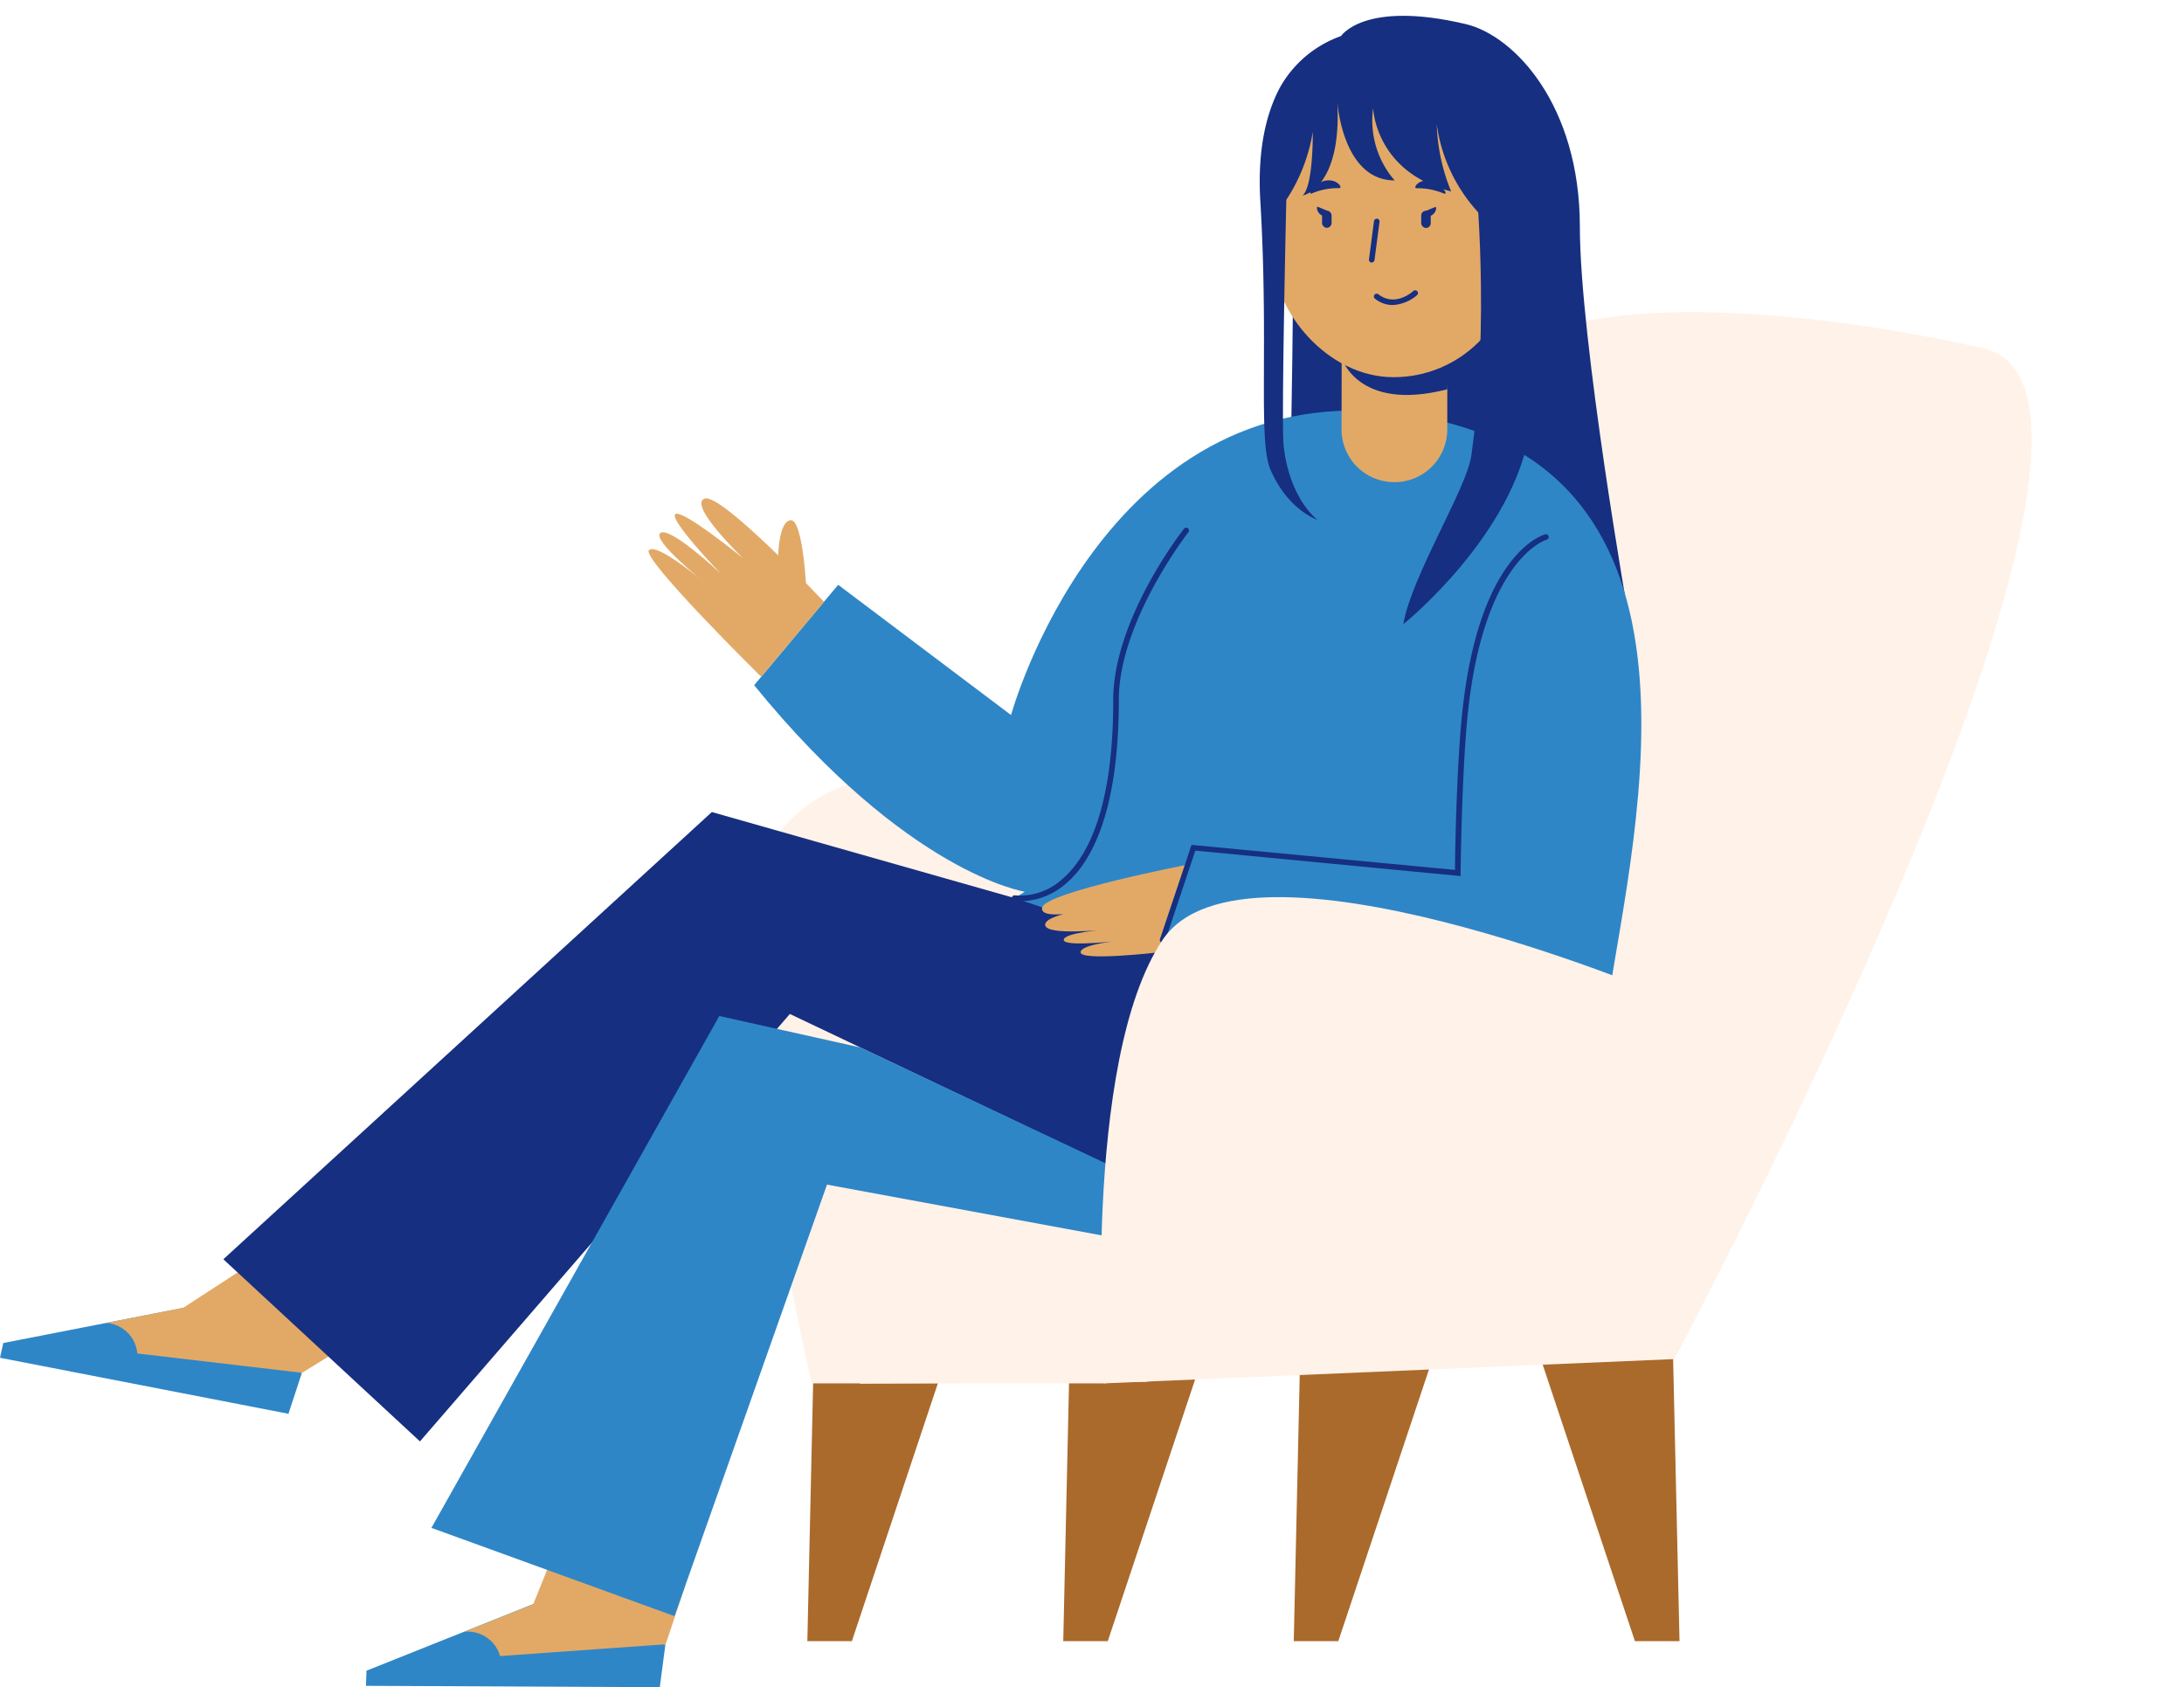<?xml version="1.0" encoding="UTF-8"?><svg xmlns="http://www.w3.org/2000/svg" xmlns:xlink="http://www.w3.org/1999/xlink" data-name="Layer 12" height="235.3" preserveAspectRatio="xMidYMid meet" version="1.0" viewBox="0.0 -2.2 304.6 235.3" width="304.6" zoomAndPan="magnify"><g id="change1_1"><path d="M25.87 180.14L0.46 185.1 0 187.16 40.23 194.97 42.1 189.27 25.87 180.14z" fill="#2e86c7"/></g><g id="change2_1"><path d="M22.64,191.44a4.67,4.67,0,0,0-4.33-4.26L29.36,185l4.76,1.07,11.47,8.06Z" fill="#e2a966" transform="translate(-3.49 -4.88)"/></g><g id="change2_2"><path d="M42.1 189.27L53.71 182.12 43.17 168.73 24 181.2 42.1 189.27z" fill="#e2a966"/></g><g id="change1_2"><path d="M75.15 221.2L51.11 230.8 51.04 232.91 92.02 233.1 92.8 227.16 75.15 221.2z" fill="#2e86c7"/></g><g id="change2_3"><path d="M73.23,233.64a4.67,4.67,0,0,0-5-3.38l10.45-4.17,4.87.16L96.29,232Z" fill="#e2a966" transform="translate(-3.49 -4.88)"/></g><g id="change2_4"><path d="M92.81 227.2L95.54 219.03 78.51 211.29 74.1 222.19 92.81 227.2z" fill="#e2a966"/></g><g id="change3_1"><path d="M233.29 184.7L234.24 226.68 228.02 226.68 212.59 180.42 233.29 184.7z" fill="#aa6a2b"/></g><g id="change3_2"><path d="M113.54 184.7L112.6 226.68 118.81 226.68 134.24 180.42 113.54 184.7z" fill="#aa6a2b"/></g><g id="change3_3"><path d="M181.38 184.7L180.44 226.68 186.65 226.68 202.09 180.42 181.38 184.7z" fill="#aa6a2b"/></g><g id="change3_4"><path d="M149.23 184.7L148.29 226.68 154.5 226.68 169.94 180.42 149.23 184.7z" fill="#aa6a2b"/></g><g id="change4_1"><path d="M280.45,51.34s-46.3-11.28-66.07-.42-30.45,72.34-30.45,72.34S99,82.1,107.72,145.06c4.3,31.22,9,50.55,9,50.55h40.74l78.41-10.3Z" fill="#fff2e9" transform="translate(-3.49 -4.88)"/></g><g id="change5_1"><path d="M190.5,7.74s3.16-5.07,17.42-1.7c6.78,1.61,15.91,11.31,15.91,28.25,0,15.82,6.86,54.77,6.86,54.77L212.76,73.67S182.26,77.91,183,75s.91-43,.91-43l4.5-20.42Z" fill="#162f80" transform="translate(-3.49 -4.88)"/></g><g id="change4_2"><path d="M168.3,165.68,138,167a16,16,0,0,0-15.26,16.93l.71,11.72,40.05-.26Z" fill="#fff2e9" transform="translate(-3.49 -4.88)"/></g><g id="change5_2"><path d="M220.69 138.91L176.18 170.59 110.16 139.21 58.57 198.82 31.15 173.42 99.28 111.05 165.13 129.76 163.31 122.88 220.69 138.91z" fill="#162f80"/></g><g id="change1_3"><path d="M120.02 143.89L100.32 139.49 60.17 210.88 94.07 223.19 115.34 163.01 162.91 171.8 161.12 163.31 120.02 143.89z" fill="#2e86c7"/></g><g id="change1_4"><path d="M108.67,98.24l11.72-14L144.5,102.4s12.75-46.51,53-42.18c47.55,5.13,33.95,57.72,30.29,82-.47,3.14-3.94,12.25-3.94,12.25L145,127.93l1.42-.89S130.08,124.56,108.67,98.24Z" fill="#2e86c7" transform="translate(-3.49 -4.88)"/></g><g id="change2_5"><path d="M169.15,123.26s-19.9,3.86-20.32,6,8.13,0,8.13,0-7.7.79-7.7,2.39,8.59.65,8.59.65-6.15.44-6,1.49,8.56,0,8.56,0-6.3.49-6.21,1.72,10.77,0,10.77,0Z" fill="#e2a966" transform="translate(-3.49 -4.88)"/></g><g id="change5_3"><path d="M145.79,128.37a5.15,5.15,0,0,1-.87-.06.38.38,0,0,1-.31-.45.39.39,0,0,1,.45-.31,8.72,8.72,0,0,0,6.55-2.24c3.27-2.76,7.16-9.35,7.14-25,0-11.17,9.46-23.37,9.87-23.89a.39.39,0,0,1,.61.49c-.1.12-9.71,12.5-9.7,23.39,0,16-4,22.8-7.44,25.66A9.83,9.83,0,0,1,145.79,128.37Z" fill="#162f80" transform="translate(-3.49 -4.88)"/></g><g id="change5_4"><path d="M165.64,134.14a.25.25,0,0,1-.12,0,.39.39,0,0,1-.25-.49l4.4-13.14L206.42,124c0-2.41.22-14.48,1-21.86,2.31-22.22,11.2-24.84,11.58-24.94a.39.39,0,0,1,.48.27.4.4,0,0,1-.28.48c-.08,0-8.76,2.66-11,24.27-.85,8.15-1,22.07-1,22.21v.43l-37-3.55L166,133.88A.38.38,0,0,1,165.64,134.14Z" fill="#162f80" transform="translate(-3.49 -4.88)"/></g><g id="change2_6"><path d="M118.42,86.62S104,71.28,101.73,72.22s5.36,8.28,5.36,8.28-8.47-6.87-9.41-6.12S104,82.67,104,82.67,97,76.08,95.61,77s6.31,7.06,6.31,7.06S95.14,78.29,94,79.4s15.64,17.66,15.64,17.66Z" fill="#e2a966" transform="translate(-3.49 -4.88)"/></g><g id="change2_7"><path d="M112,81.72s-.19-6.11,1.69-6.49S116,85.77,116,85.77Z" fill="#e2a966" transform="translate(-3.49 -4.88)"/></g><g id="change4_3"><path d="M157.43,195.61,237,192.22S308.13,59,280.45,51.34s-45.17,90.06-45.17,90.06-58.28-24.59-69.64-7.65S157.43,195.61,157.43,195.61Z" fill="#fff2e9" transform="translate(-3.49 -4.88)"/></g><g id="change2_8"><path d="M198,47.3h0a7.36,7.36,0,0,1,7.36,7.36V69.92a0,0,0,0,1,0,0H190.62a0,0,0,0,1,0,0V54.66A7.36,7.36,0,0,1,198,47.3Z" fill="#e2a966" transform="rotate(-179.92 196.234 56.173)"/></g><g id="change5_5"><path d="M190.49,52.31s2.08,7.94,14.86,4.66l.3-7.84Z" fill="#162f80" transform="translate(-3.49 -4.88)"/></g><g id="change2_9"><rect fill="#e2a966" height="47.65" rx="16.79" transform="rotate(-179.92 196.125 29.018)" width="33.59" x="181.08" y="7.63"/></g><g id="change5_6"><path d="M219.09,34.09a.38.38,0,0,1-.44.08,2.81,2.81,0,0,0-3.36.86.39.39,0,1,1-.58-.52,3.65,3.65,0,0,1,4.28-1,.37.37,0,0,1,.1.62Z" fill="#162f80" transform="translate(-3.49 -4.88)"/></g><g id="change5_7"><rect fill="#162f80" height="2.4" rx=".67" transform="rotate(.08 3693.857 -2466.298)" width="1.33" x="187.87" y="32.07"/></g><g id="change5_8"><path d="M188.59,27.84c1.5-.13,2.26,1.13,1.63,1.08a9.13,9.13,0,0,0-3.71.71C185.57,30,187,27.94,188.59,27.84Z" fill="#162f80" transform="translate(-3.49 -4.88)"/></g><g id="change5_9"><path d="M202.73,27.86c-1.49-.13-2.25,1.12-1.63,1.07a9.45,9.45,0,0,1,3.71.72C205.75,30,204.29,28,202.73,27.86Z" fill="#162f80" transform="translate(-3.49 -4.88)"/></g><g id="change5_10"><rect fill="#162f80" height="2.4" rx=".67" transform="rotate(.08 3708.181 -2466.308)" width="1.33" x="201.7" y="32.09"/></g><g id="change5_11"><path d="M197.72,45.22a3.92,3.92,0,0,1-2.47-.89.37.37,0,0,1-.06-.54.38.38,0,0,1,.54-.07c2.35,1.82,4.76-.35,4.86-.44a.39.39,0,0,1,.55,0,.38.38,0,0,1,0,.55A5.67,5.67,0,0,1,197.72,45.22Z" fill="#162f80" transform="translate(-3.49 -4.88)"/></g><g id="change5_12"><path d="M194.8,39.29h-.05a.38.38,0,0,1-.33-.43l.7-5.35a.41.41,0,0,1,.44-.33.39.39,0,0,1,.33.44l-.7,5.34A.41.41,0,0,1,194.8,39.29Z" fill="#162f80" transform="translate(-3.49 -4.88)"/></g><g id="change5_13"><path d="M202.37,32.09s1.25-.55,1.37-.55.11,1.13-1.09,1.35Z" fill="#162f80" transform="translate(-3.49 -4.88)"/></g><g id="change5_14"><path d="M188.58,32.07s-1.25-.56-1.37-.56-.11,1.14,1.08,1.36Z" fill="#162f80" transform="translate(-3.49 -4.88)"/></g><g id="change5_15"><path d="M190,16.84s.69,11,8,11a12.73,12.73,0,0,1-3-10.1s.25,8.92,10.88,11.64A26.77,26.77,0,0,1,203.87,20,22.69,22.69,0,0,0,210,32.66c2.63,2.67,6.19,4.34,6.53-1.82,0,0,1.05-26.95-22.48-23.93A15.75,15.75,0,0,0,181.94,15c-1.82,3.47-3.11,8.51-2.67,15.77,1.19,20.12-.34,33.36,1.41,37.41,2.47,5.7,6.57,7,6.57,7s-3.88-2.79-4.73-10.3c-.35-3.06.37-34.33.37-34.33a24.31,24.31,0,0,0,3.69-9.47s.1,7.48-1.4,8.84C185.18,30,190.68,28.89,190,16.84Z" fill="#162f80" transform="translate(-3.49 -4.88)"/></g><g id="change5_16"><path d="M209.32,27.83s2,19.78-.63,38.41c-.64,4.58-8.37,16.84-9.48,23.49,0,0,15.48-12.41,17.7-27.33,2.3-15.43,5.63-31.8,5.63-31.8Z" fill="#162f80" transform="translate(-3.49 -4.88)"/></g></svg>